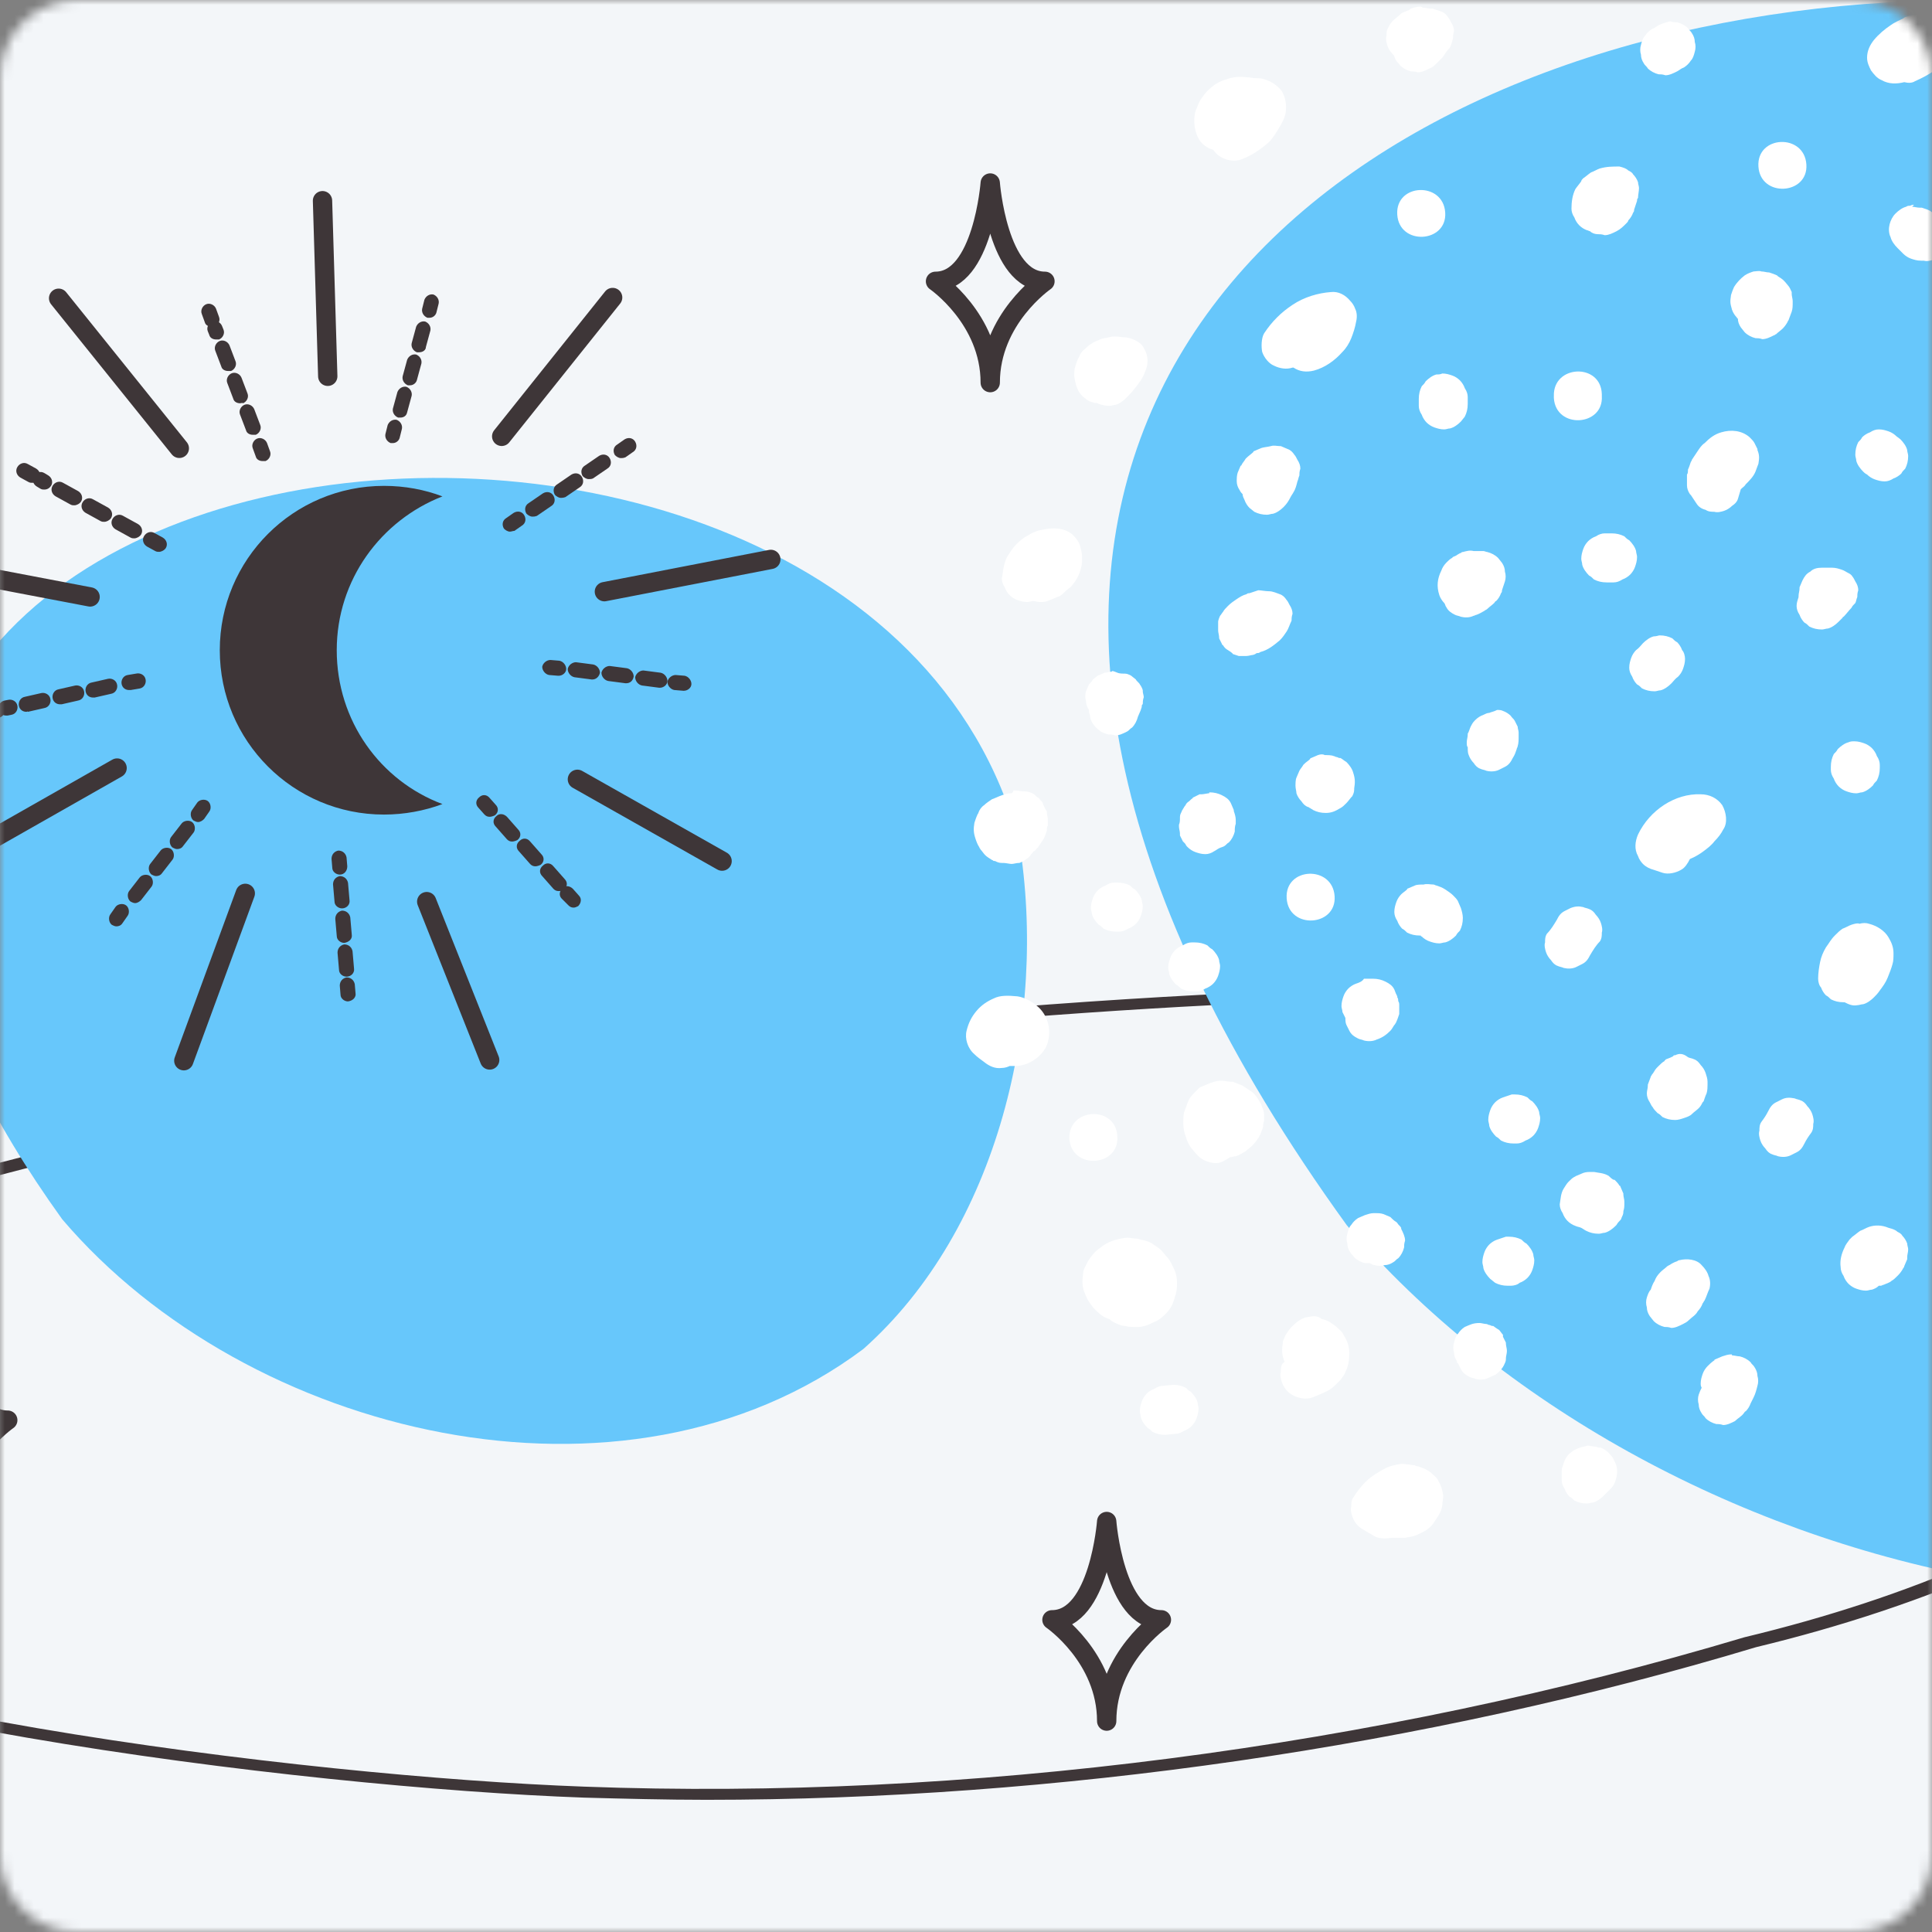 <svg width="200" height="200" viewBox="0 0 200 200" fill="none" xmlns="http://www.w3.org/2000/svg">
<rect x="0" y="0" width="200" height="200" fill="#808080" stroke="none"/>
<mask id="mask0_1_3202" style="mask-type:alpha" maskUnits="userSpaceOnUse" x="0" y="0" width="200" height="200">
<path d="M0 8C0 3.582 3.582 0 8 0H192C196.418 0 200 3.582 200 8V192C200 196.418 196.418 200 192 200H8C3.582 200 0 196.418 0 192V8Z" fill="#FEEEE3"/>
</mask>
<g mask="url(#mask0_1_3202)">
<path d="M-71.579 0H263.579C267.998 0 271.579 3.582 271.579 8V192C271.579 196.418 267.998 200 263.579 200H-71.579V0Z" fill="#F3F6F9"/>
<mask id="mask1_1_3202" style="mask-type:alpha" maskUnits="userSpaceOnUse" x="-72" y="0" width="344" height="200">
<path d="M-71.579 0H263.579C267.998 0 271.579 3.582 271.579 8V192C271.579 196.418 267.998 200 263.579 200H-71.579V0Z" fill="#ECD4D2"/>
</mask>
<g mask="url(#mask1_1_3202)">
<path d="M73.12 186.316C68.978 186.316 64.593 186.202 60.451 186.089C31.701 185.066 -29.21 177.677 -45.778 164.719C-56.742 154.148 -54.549 144.145 -39.2 135.051C2.22 110.158 132.082 98.45 180.81 103.11C213.215 106.634 232.95 115.614 236.361 128.231C240.503 144.031 217.6 161.877 181.785 170.516C147.431 180.86 109.179 186.316 73.12 186.316ZM155.228 103.224C97.241 103.224 -2.166 114.704 -37.25 135.733C-51.869 144.486 -54.062 154.034 -43.585 164.15C-27.505 176.768 32.188 183.929 60.451 184.952C99.921 186.43 142.558 180.86 180.567 169.493C215.651 161.081 238.067 143.69 233.925 128.345C230.757 116.182 211.753 107.657 180.323 104.133C173.501 103.565 164.974 103.224 155.228 103.224Z" fill="#3E3638"/>
<path d="M6.442 126.22C25.596 148.708 64.644 158.173 89.377 139.645C103.356 127.226 108.464 105.342 105.507 87.151C88.839 24.184 -54.113 42.107 6.442 126.22Z" fill="#67C7FB"/>
<path d="M139.419 126.833C171.226 163.998 236.067 179.641 277.137 149.021C300.35 128.498 308.832 92.331 303.922 62.267C276.244 -41.794 38.864 -12.173 139.419 126.833Z" fill="#67C7FB"/>
<path d="M113.942 129.138C113.334 129.545 113.03 129.951 112.624 130.56C112.523 130.763 112.422 130.966 112.32 131.169C112.219 131.372 112.118 131.576 112.118 131.88C112.016 132.591 112.016 133.302 112.32 133.911C112.523 134.52 112.827 134.926 113.232 135.434C113.638 135.84 114.043 136.247 114.549 136.45C114.651 136.45 114.752 136.551 114.853 136.551C114.955 136.653 115.056 136.754 115.259 136.856C115.664 137.059 116.069 137.262 116.475 137.262C116.779 137.364 117.083 137.364 117.488 137.364C117.589 137.364 117.792 137.364 117.893 137.364C118.197 137.364 118.501 137.262 118.805 137.16C119.109 137.059 119.413 136.856 119.717 136.754C120.122 136.551 120.426 136.247 120.73 135.942C121.237 135.434 121.439 134.926 121.642 134.216C121.642 134.114 121.743 134.013 121.743 133.81C121.845 133.505 121.845 133.099 121.845 132.794C121.845 132.286 121.743 131.779 121.541 131.372C121.338 130.966 121.135 130.459 120.831 130.154C120.629 129.951 120.426 129.646 120.224 129.443C120.021 129.24 119.717 129.037 119.413 128.834C119.008 128.529 118.602 128.428 118.096 128.326C117.994 128.326 117.893 128.225 117.69 128.225C117.387 128.225 116.981 128.123 116.677 128.123C115.664 128.225 114.651 128.529 113.942 129.138Z" fill="white"/>
<path d="M126.303 111.877C125.999 111.877 125.696 111.978 125.392 112.08C125.088 112.182 124.682 112.385 124.378 112.486C124.277 112.486 124.277 112.588 124.176 112.588C123.973 112.791 123.77 112.994 123.568 113.197C123.264 113.502 123.061 113.806 122.96 114.111C122.858 114.416 122.757 114.619 122.656 114.923C122.656 115.025 122.554 115.126 122.554 115.228C122.453 116.04 122.453 116.954 122.757 117.665C122.858 118.071 123.061 118.477 123.264 118.782C123.466 118.985 123.669 119.29 123.872 119.493C123.973 119.594 124.074 119.696 124.074 119.696C124.277 119.899 124.581 120.102 124.885 120.204C125.189 120.305 125.493 120.407 125.898 120.407C126.202 120.407 126.506 120.305 126.81 120.102C127.013 120 127.215 119.899 127.317 119.797C127.519 119.797 127.722 119.696 127.925 119.696C128.229 119.594 128.431 119.493 128.735 119.29C128.837 119.29 128.837 119.188 128.938 119.188C129.14 118.985 129.444 118.782 129.647 118.579C129.951 118.274 130.154 117.97 130.356 117.665C130.356 117.563 130.458 117.462 130.458 117.462C130.559 117.157 130.66 116.954 130.762 116.65C130.762 116.446 130.762 116.243 130.863 116.04C130.863 115.837 130.863 115.634 130.863 115.431C130.863 115.126 130.762 114.822 130.66 114.619C130.559 114.314 130.458 114.111 130.255 113.806C130.052 113.502 129.85 113.197 129.546 112.994C129.242 112.791 128.938 112.588 128.634 112.385C128.431 112.283 128.33 112.283 128.127 112.182C127.925 112.08 127.823 112.08 127.621 111.979C127.519 111.979 127.519 111.979 127.418 111.979C127.114 111.979 126.81 111.877 126.506 111.877C126.405 111.877 126.405 111.877 126.303 111.877Z" fill="white"/>
<path d="M102.899 103.345C102.189 103.65 101.581 104.056 101.075 104.665C100.568 105.274 100.264 105.883 100.062 106.696C99.859 107.508 100.163 108.524 100.872 109.133C101.176 109.438 101.48 109.641 101.885 109.945C102.392 110.351 103 110.656 103.709 110.554C104.013 110.554 104.317 110.453 104.52 110.351C104.722 110.351 104.925 110.351 105.128 110.351C106.344 110.351 107.661 109.539 108.269 108.422C108.978 106.899 108.573 105.071 107.255 104.056C106.749 103.65 106.04 103.243 105.33 103.142C104.317 103.04 103.506 103.04 102.899 103.345Z" fill="white"/>
<path d="M110.701 117.867C110.903 121.117 115.868 120.812 115.665 117.664C115.564 114.415 110.599 114.618 110.701 117.867Z" fill="white"/>
<path d="M135.324 136.349C134.716 136.45 134.209 136.857 133.702 137.364C133.5 137.567 133.297 137.872 133.094 138.177C132.993 138.38 132.892 138.684 132.791 138.887C132.791 138.989 132.791 138.989 132.791 139.091C132.689 139.598 132.689 140.208 132.892 140.715C132.892 140.817 132.892 140.817 132.993 140.918C132.892 141.02 132.892 141.121 132.791 141.121C132.588 141.426 132.588 141.731 132.588 142.035C132.487 142.34 132.588 142.746 132.689 143.051C132.892 143.66 133.297 144.168 133.905 144.472C134.513 144.777 135.222 144.879 135.83 144.675C136.337 144.472 136.843 144.269 137.249 144.066C137.755 143.863 138.161 143.457 138.465 143.152C138.566 143.051 138.667 142.949 138.769 142.848C138.971 142.543 139.174 142.34 139.275 142.035C139.579 141.426 139.68 140.817 139.68 140.106C139.68 139.395 139.478 138.786 139.073 138.177C138.971 137.872 138.667 137.669 138.465 137.466C138.262 137.263 137.958 137.06 137.654 136.857C137.553 136.755 137.35 136.755 137.249 136.654C137.147 136.654 136.945 136.552 136.843 136.552C136.337 136.146 135.932 136.247 135.324 136.349Z" fill="white"/>
<path d="M141.299 125.786C141.096 125.888 140.792 125.989 140.589 126.091C140.286 126.294 140.083 126.497 139.88 126.802C139.678 127.005 139.576 127.309 139.475 127.715C139.374 128.02 139.374 128.426 139.475 128.731C139.475 129.036 139.576 129.34 139.779 129.645C139.88 129.848 140.083 129.949 140.184 130.152C140.488 130.457 140.893 130.66 141.299 130.762C141.501 130.762 141.603 130.762 141.805 130.762C142.008 130.863 142.109 130.965 142.312 130.965C142.616 131.066 143.021 131.066 143.325 130.965C143.629 130.965 143.933 130.863 144.237 130.66C144.44 130.559 144.541 130.356 144.744 130.254C145.048 129.949 145.25 129.543 145.352 129.137C145.352 128.934 145.352 128.731 145.453 128.426C145.453 128.02 145.25 127.614 145.048 127.208C145.048 127.208 145.048 127.208 145.048 127.106C144.946 126.903 144.744 126.802 144.642 126.598C144.642 126.598 144.642 126.598 144.541 126.497C144.338 126.395 144.136 126.192 144.034 126.091L143.933 125.989C143.73 125.888 143.427 125.786 143.224 125.685C142.92 125.583 142.616 125.583 142.413 125.583C142.312 125.583 142.312 125.583 142.211 125.583C141.907 125.583 141.603 125.685 141.299 125.786Z" fill="white"/>
<path d="M119.514 143.762C119.211 143.863 118.907 144.066 118.704 144.269C118.501 144.472 118.299 144.777 118.197 145.082C118.096 145.386 117.995 145.691 117.995 146.097C117.995 146.3 118.096 146.503 118.096 146.706C118.197 147.113 118.501 147.519 118.805 147.823C119.008 147.925 119.109 148.026 119.312 148.23C119.717 148.433 120.122 148.534 120.629 148.534L121.642 148.433C121.946 148.433 122.25 148.331 122.554 148.128C122.858 148.026 123.162 147.823 123.365 147.62C123.567 147.417 123.77 147.113 123.871 146.808C123.973 146.503 124.074 146.199 124.074 145.793C124.074 145.589 123.973 145.386 123.973 145.183C123.871 144.777 123.567 144.371 123.263 144.066C123.061 143.965 122.959 143.863 122.757 143.66C122.352 143.457 121.946 143.355 121.44 143.355L120.426 143.457C120.122 143.457 119.818 143.559 119.514 143.762Z" fill="white"/>
<path d="M144.34 151.682C143.732 151.784 143.225 152.088 142.719 152.393C141.604 153.002 140.793 153.916 140.084 155.033C139.882 155.338 139.882 155.642 139.882 155.947C139.78 156.252 139.882 156.658 139.983 156.962C140.186 157.572 140.591 158.079 141.199 158.384C141.503 158.587 141.908 158.79 142.212 158.993C142.719 159.298 143.428 159.298 144.036 159.196C144.34 159.196 144.542 159.196 144.846 159.196C145.049 159.196 145.252 159.196 145.454 159.196C145.86 159.095 146.265 159.095 146.67 158.892C147.379 158.587 147.987 158.283 148.393 157.673C148.798 157.064 149.203 156.556 149.305 155.845C149.305 155.541 149.406 155.135 149.406 154.83C149.305 154.221 149.203 153.815 148.899 153.307C148.798 153.002 148.494 152.799 148.291 152.596C147.886 152.19 147.379 151.987 146.772 151.784C146.67 151.784 146.569 151.784 146.468 151.682C146.164 151.682 145.86 151.581 145.556 151.581C145.15 151.479 144.745 151.581 144.34 151.682Z" fill="white"/>
<path d="M151.635 137.363C151.331 137.566 151.129 137.769 150.926 138.074C150.723 138.277 150.622 138.582 150.521 138.988C150.419 139.293 150.419 139.699 150.521 140.003C150.521 140.308 150.622 140.613 150.825 140.917C150.825 141.019 150.825 141.12 150.926 141.12C151.027 141.323 151.129 141.527 151.23 141.73C151.432 142.136 151.736 142.339 152.142 142.542C152.344 142.643 152.547 142.643 152.75 142.745C153.155 142.847 153.662 142.847 154.067 142.643C154.27 142.542 154.776 142.339 154.675 142.339C154.675 142.339 154.675 142.339 154.776 142.339C155.181 142.034 155.485 141.73 155.688 141.323C155.789 141.12 155.891 140.917 155.891 140.714C155.891 140.714 155.891 140.714 155.891 140.613C155.891 140.41 155.992 140.105 155.992 139.902V139.8C155.992 139.597 155.891 139.293 155.891 139.089C155.891 139.089 155.891 139.089 155.891 138.988C155.789 138.785 155.688 138.582 155.587 138.379C155.587 138.379 155.587 138.379 155.587 138.277C155.587 138.277 155.587 138.277 155.587 138.176C155.485 138.074 155.283 137.769 155.181 137.668C154.979 137.566 154.573 137.262 154.573 137.262C154.573 137.262 154.573 137.262 154.472 137.262C154.371 137.262 154.27 137.16 154.168 137.16C154.067 137.16 153.966 137.059 153.864 137.059C153.662 137.059 153.358 136.957 153.155 136.957C152.446 136.957 152.142 137.16 151.635 137.363Z" fill="white"/>
<path d="M163.59 149.854C163.488 149.854 163.083 150.058 162.88 150.159C162.779 150.261 162.475 150.464 162.374 150.565C161.969 151.073 161.969 151.175 161.766 151.784C161.665 151.987 161.665 152.292 161.665 152.495C161.665 152.596 161.665 152.698 161.665 152.799C161.665 152.901 161.665 153.104 161.665 153.205C161.665 153.51 161.766 153.815 161.969 154.119C162.07 154.424 162.272 154.729 162.475 154.932C162.678 155.033 162.779 155.135 162.982 155.338C163.387 155.541 163.792 155.642 164.299 155.642C164.502 155.642 164.704 155.541 164.907 155.541C165.312 155.439 165.717 155.135 166.021 154.83L166.528 154.322L166.629 154.221C166.629 154.221 166.629 154.221 166.731 154.119C167.035 153.815 167.237 153.409 167.339 152.901C167.44 152.393 167.44 151.987 167.237 151.479C167.136 151.276 167.035 151.073 166.933 150.87C166.629 150.464 166.325 150.159 165.92 149.956C165.819 149.854 165.616 149.854 165.515 149.854C165.413 149.854 165.312 149.753 165.11 149.753C164.907 149.753 164.603 149.651 164.4 149.651H164.299C164.096 149.753 163.792 149.753 163.59 149.854Z" fill="white"/>
<path d="M179.195 140.208C178.891 140.208 178.587 140.31 178.283 140.411C178.08 140.513 177.776 140.614 177.574 140.716C177.574 140.716 177.472 140.716 177.472 140.818C177.168 141.021 176.966 141.224 176.763 141.427C176.56 141.63 176.358 141.934 176.256 142.239C176.155 142.544 176.054 142.848 176.054 143.255C176.054 143.356 176.054 143.458 176.155 143.661C176.054 143.864 175.952 144.067 175.851 144.372C175.75 144.676 175.75 145.082 175.851 145.387C175.851 145.692 175.952 145.996 176.155 146.301C176.256 146.504 176.459 146.606 176.56 146.809C176.864 147.113 177.27 147.316 177.675 147.418C177.878 147.418 178.08 147.418 178.384 147.519C178.79 147.519 179.195 147.316 179.6 147.113C179.904 146.809 180.309 146.606 180.512 146.301C180.613 146.199 180.613 146.098 180.715 146.098C180.917 145.895 181.12 145.59 181.221 145.285C181.323 145.082 181.424 144.879 181.525 144.676C181.728 144.27 181.829 143.864 181.931 143.458C182.032 143.153 182.032 142.747 181.931 142.442C181.931 142.138 181.829 141.833 181.627 141.528C181.525 141.325 181.323 141.224 181.221 141.021C180.917 140.716 180.512 140.513 180.107 140.411C179.803 140.411 179.6 140.31 179.296 140.31C179.296 140.208 179.296 140.208 179.195 140.208Z" fill="white"/>
<path d="M163.896 121.422C163.693 121.523 163.389 121.625 163.187 121.726C163.085 121.726 163.085 121.828 162.984 121.828C162.781 121.929 162.579 122.132 162.376 122.336C162.173 122.539 162.072 122.742 161.87 123.046C161.566 123.554 161.566 124.062 161.464 124.671C161.464 124.976 161.566 125.28 161.768 125.585C161.87 125.89 162.072 126.194 162.275 126.397C162.477 126.6 162.781 126.803 163.085 126.905C163.288 127.007 163.491 127.007 163.693 127.108C163.896 127.21 163.997 127.311 164.2 127.413C164.605 127.616 165.011 127.717 165.517 127.717C165.72 127.717 165.922 127.616 166.125 127.616C166.53 127.514 166.936 127.21 167.24 126.905C167.24 126.905 167.24 126.905 167.341 126.803C167.442 126.6 167.645 126.397 167.746 126.296C167.746 126.296 167.848 126.194 167.848 126.093C167.949 125.89 168.05 125.686 168.05 125.483C168.05 125.483 168.05 125.483 168.05 125.382C168.152 125.077 168.152 124.874 168.152 124.569C168.152 124.468 168.152 124.468 168.152 124.366C168.152 124.163 168.05 123.859 168.05 123.656V123.554C167.949 123.351 167.848 123.046 167.746 122.843C167.746 122.742 167.645 122.742 167.645 122.742C167.544 122.539 167.341 122.336 167.24 122.234C167.24 122.234 167.24 122.234 167.138 122.132C167.138 122.132 167.138 122.132 167.037 122.132C166.834 122.031 166.632 121.828 166.53 121.726C166.024 121.422 165.517 121.422 165.011 121.32C164.909 121.32 164.909 121.32 164.808 121.32C164.403 121.32 164.2 121.32 163.896 121.422Z" fill="white"/>
<path d="M140.39 101.824C140.086 101.925 139.782 102.129 139.579 102.332C139.377 102.535 139.174 102.839 139.073 103.144C138.971 103.449 138.87 103.753 138.87 104.159C138.87 104.362 138.971 104.566 138.971 104.769C139.073 104.972 139.174 105.175 139.275 105.378C139.275 105.581 139.275 105.886 139.377 106.089C139.478 106.292 139.579 106.495 139.681 106.698C139.883 107.104 140.187 107.307 140.593 107.51C140.795 107.612 140.998 107.612 141.201 107.713C141.606 107.815 142.112 107.815 142.518 107.612C143.126 107.409 143.531 107.104 143.936 106.698C144.139 106.495 144.24 106.19 144.443 105.987C144.443 105.886 144.544 105.886 144.544 105.784C144.646 105.581 144.747 105.276 144.848 104.972C144.848 104.87 144.848 104.667 144.848 104.566C144.848 104.464 144.848 104.261 144.848 104.159V104.058C144.848 103.956 144.848 103.753 144.747 103.652C144.747 103.55 144.747 103.347 144.646 103.245V103.144C144.544 102.941 144.443 102.738 144.342 102.433C144.139 102.027 143.835 101.824 143.43 101.621C143.024 101.418 142.619 101.316 142.112 101.316C141.808 101.316 141.505 101.316 141.201 101.316C140.998 101.621 140.694 101.722 140.39 101.824Z" fill="white"/>
<path d="M122.453 97.863C122.149 97.964 121.845 98.167 121.643 98.371C121.44 98.573 121.237 98.878 121.136 99.183C121.035 99.487 120.933 99.792 120.933 100.198C120.933 100.401 121.035 100.604 121.035 100.808C121.136 101.214 121.44 101.62 121.744 101.924C121.947 102.026 122.048 102.128 122.251 102.331C122.656 102.534 123.061 102.635 123.568 102.635H123.872C124.176 102.635 124.48 102.534 124.784 102.331C125.088 102.229 125.392 102.026 125.594 101.823C125.797 101.62 125.999 101.315 126.101 101.011C126.202 100.706 126.303 100.401 126.303 99.995C126.303 99.792 126.202 99.589 126.202 99.386C126.101 98.98 125.797 98.573 125.493 98.269C125.29 98.167 125.189 98.066 124.986 97.863C124.581 97.66 124.176 97.558 123.669 97.558H123.365C123.061 97.558 122.757 97.66 122.453 97.863Z" fill="white"/>
<path d="M104.621 82.124C104.317 82.124 104.013 82.225 103.709 82.327C103.405 82.428 103 82.631 102.696 82.733C102.392 82.936 102.088 83.139 101.885 83.342C101.581 83.545 101.378 83.85 101.277 84.154C101.277 84.256 101.176 84.256 101.176 84.357C101.074 84.561 100.973 84.865 100.872 85.17C100.77 85.779 100.77 86.185 100.973 86.794C101.074 87.099 101.176 87.404 101.378 87.708C101.378 87.81 101.48 87.81 101.48 87.912C101.682 88.115 101.784 88.318 101.986 88.521C102.189 88.724 102.392 88.825 102.696 89.028C102.797 89.028 102.797 89.13 102.898 89.13H103C103.202 89.232 103.405 89.333 103.709 89.333C103.81 89.333 103.81 89.333 103.911 89.333C104.114 89.333 104.519 89.435 104.722 89.435C104.925 89.435 105.229 89.333 105.431 89.333H105.533C105.735 89.231 106.039 89.13 106.242 88.927C106.444 88.825 106.647 88.622 106.748 88.419L106.85 88.318C106.951 88.216 106.951 88.115 107.052 88.115C107.154 88.013 107.255 88.013 107.255 87.912C107.356 87.81 107.356 87.81 107.458 87.708C107.66 87.404 107.863 87.099 108.066 86.794C108.167 86.591 108.268 86.287 108.37 85.982C108.37 85.779 108.37 85.576 108.471 85.474C108.471 85.271 108.471 85.068 108.471 84.967V84.865C108.471 84.561 108.37 84.357 108.37 84.053C108.37 83.951 108.37 83.951 108.268 83.85C108.167 83.647 108.066 83.444 107.964 83.24C107.964 83.24 107.964 83.24 107.964 83.139C107.863 82.936 107.66 82.834 107.559 82.631C107.356 82.53 107.255 82.428 107.052 82.225C106.748 82.022 106.343 81.92 106.039 81.92C105.634 81.92 105.33 81.819 104.925 81.819C104.823 82.124 104.722 82.124 104.621 82.124Z" fill="white"/>
<path d="M125.087 82.125C124.985 82.125 124.58 82.226 124.378 82.226C124.378 82.226 124.378 82.226 124.276 82.226H124.175C123.972 82.328 123.77 82.429 123.567 82.531C123.567 82.531 123.466 82.531 123.466 82.632C123.263 82.734 123.162 82.937 122.959 83.039C122.959 83.039 122.959 83.039 122.858 83.14C122.756 83.242 122.756 83.343 122.655 83.445C122.554 83.546 122.554 83.648 122.452 83.749C122.452 83.851 122.351 83.851 122.351 83.953C122.25 84.156 122.148 84.359 122.148 84.562V84.663C122.148 84.866 122.148 85.171 122.047 85.374V85.476V85.577C122.047 85.78 122.148 86.085 122.148 86.288C122.148 86.288 122.148 86.288 122.148 86.39V86.491C122.25 86.694 122.351 86.897 122.452 87.1C122.554 87.202 122.655 87.303 122.655 87.303C122.756 87.405 122.756 87.507 122.858 87.608L122.959 87.71C123.162 87.913 123.466 88.116 123.77 88.217C124.074 88.319 124.378 88.42 124.783 88.42C125.087 88.42 125.391 88.319 125.695 88.116C125.897 88.014 125.999 87.913 126.201 87.811C126.404 87.71 126.505 87.71 126.708 87.608C126.911 87.507 127.012 87.303 127.215 87.202C127.519 86.897 127.721 86.491 127.823 86.085C127.823 85.78 127.823 85.577 127.924 85.273V85.171C127.924 85.07 127.924 84.968 127.924 84.866C127.924 84.562 127.823 84.257 127.721 83.953V83.851C127.62 83.648 127.519 83.343 127.417 83.14C127.215 82.734 126.911 82.531 126.505 82.328C126.1 82.125 125.695 82.023 125.188 82.023C125.188 82.125 125.188 82.125 125.087 82.125C125.188 82.125 125.188 82.125 125.087 82.125Z" fill="white"/>
<path d="M162.578 94.004C162.375 94.106 162.173 94.207 161.97 94.309C161.565 94.512 161.362 94.817 161.16 95.223C160.856 95.731 160.552 96.238 160.146 96.645C159.944 96.949 159.944 97.254 159.944 97.558C159.842 97.863 159.944 98.269 160.045 98.574C160.146 98.879 160.349 99.183 160.552 99.386C160.754 99.691 160.957 99.894 161.261 99.996C161.464 100.097 161.666 100.097 161.869 100.199C162.274 100.3 162.781 100.3 163.186 100.097C163.389 99.996 163.591 99.894 163.794 99.792C164.199 99.589 164.402 99.285 164.605 98.879C164.909 98.371 165.212 97.863 165.618 97.457C165.82 97.152 165.82 96.848 165.82 96.543C165.922 96.238 165.82 95.832 165.719 95.528C165.618 95.223 165.415 94.918 165.212 94.715C165.01 94.411 164.807 94.207 164.503 94.106C164.301 94.004 164.098 94.004 163.895 93.903C163.49 93.801 163.085 93.801 162.578 94.004Z" fill="white"/>
<path d="M155.586 113.602C155.282 113.704 154.978 113.907 154.776 114.11C154.573 114.313 154.37 114.617 154.269 114.922C154.168 115.227 154.066 115.531 154.066 115.937C154.066 116.141 154.168 116.344 154.168 116.547C154.269 116.953 154.573 117.359 154.877 117.664C155.08 117.765 155.181 117.867 155.384 118.07C155.789 118.273 156.194 118.375 156.701 118.375H157.005C157.309 118.375 157.613 118.273 157.917 118.07C158.221 117.968 158.525 117.765 158.727 117.562C158.93 117.359 159.133 117.054 159.234 116.75C159.335 116.445 159.437 116.141 159.437 115.734C159.437 115.531 159.335 115.328 159.335 115.125C159.234 114.719 158.93 114.313 158.626 114.008C158.423 113.907 158.322 113.805 158.119 113.602C157.714 113.399 157.309 113.297 156.802 113.297H156.498C156.194 113.399 155.89 113.5 155.586 113.602Z" fill="white"/>
<path d="M193.481 127.007C193.177 127.108 192.874 127.311 192.57 127.413C192.266 127.616 192.063 127.819 191.759 128.022C191.658 128.124 191.556 128.225 191.455 128.327C191.252 128.631 191.05 128.834 190.948 129.139C190.644 129.748 190.442 130.459 190.543 131.17C190.543 131.474 190.644 131.779 190.847 132.084C190.948 132.388 191.151 132.693 191.354 132.896C191.556 133.099 191.86 133.302 192.164 133.404C192.468 133.505 192.772 133.607 193.177 133.607C193.38 133.607 193.583 133.505 193.785 133.505C194.089 133.404 194.292 133.302 194.495 133.099C194.596 133.099 194.697 133.099 194.697 133.099C194.799 133.099 194.9 132.998 195.001 132.998C195.204 132.896 195.609 132.795 195.812 132.591C196.015 132.49 196.217 132.287 196.42 132.084L196.521 131.982C196.724 131.779 196.926 131.474 197.028 131.271C197.129 131.17 197.129 131.068 197.129 131.068C197.23 130.865 197.332 130.561 197.433 130.357V130.256V130.154C197.433 129.85 197.534 129.647 197.534 129.342C197.534 129.139 197.433 128.936 197.433 128.733C197.332 128.428 197.129 128.124 196.926 127.92C196.825 127.717 196.622 127.616 196.42 127.514C196.217 127.311 195.913 127.21 195.508 127.108C194.799 126.803 194.089 126.803 193.481 127.007Z" fill="white"/>
<path d="M173.824 130.46C173.723 130.46 173.622 130.561 173.622 130.561C173.318 130.663 173.115 130.764 172.811 130.967C172.71 130.967 172.71 131.069 172.608 131.069C172.406 131.272 172.102 131.475 171.899 131.678C171.595 131.983 171.392 132.287 171.291 132.592C171.088 132.897 170.987 133.201 170.886 133.506C170.683 133.709 170.582 134.014 170.481 134.318C170.379 134.623 170.379 135.029 170.481 135.334C170.481 135.638 170.582 135.943 170.785 136.248L171.19 136.755C171.494 137.06 171.899 137.263 172.304 137.365C172.507 137.365 172.71 137.365 173.014 137.466C173.419 137.466 173.824 137.263 174.229 137.06C174.432 136.958 174.635 136.857 174.837 136.654C175.141 136.349 175.547 136.146 175.749 135.74C175.952 135.537 176.155 135.232 176.256 134.927C176.357 134.826 176.357 134.724 176.459 134.623C176.661 134.217 176.763 133.81 176.965 133.404C177.067 132.998 177.067 132.49 176.864 132.084C176.763 131.678 176.459 131.272 176.155 130.967C175.648 130.358 174.635 130.256 173.824 130.46Z" fill="white"/>
<path d="M154.977 128.328C154.673 128.429 154.369 128.632 154.167 128.835C153.964 129.038 153.761 129.343 153.66 129.648C153.559 129.952 153.457 130.257 153.457 130.663C153.457 130.866 153.559 131.069 153.559 131.272C153.66 131.679 153.964 132.085 154.268 132.389L154.775 132.796C155.18 132.999 155.585 133.1 156.092 133.1H156.396C156.7 133.1 157.105 132.999 157.308 132.796C157.612 132.694 157.916 132.491 158.118 132.288C158.321 132.085 158.524 131.78 158.625 131.475C158.726 131.171 158.828 130.866 158.828 130.46C158.828 130.257 158.726 130.054 158.726 129.851C158.625 129.445 158.321 129.038 158.017 128.734C157.814 128.632 157.713 128.531 157.51 128.328C157.105 128.124 156.7 128.023 156.193 128.023H155.889C155.585 128.124 155.281 128.226 154.977 128.328Z" fill="white"/>
<path d="M146.469 91.667C146.266 91.769 145.962 91.87 145.759 91.972C145.658 91.972 145.658 92.073 145.658 92.073C145.455 92.276 145.253 92.378 145.05 92.581C144.847 92.784 144.645 93.089 144.543 93.393C144.442 93.698 144.341 94.003 144.341 94.409C144.341 94.713 144.442 95.018 144.645 95.323C144.746 95.627 144.949 95.932 145.151 96.135C145.354 96.237 145.455 96.338 145.658 96.541C146.063 96.744 146.469 96.846 146.975 96.846H147.077C147.077 96.846 147.077 96.948 147.178 96.948C147.381 97.151 147.684 97.354 147.988 97.455C148.292 97.557 148.596 97.658 149.002 97.658C149.204 97.658 149.407 97.557 149.61 97.557C150.015 97.455 150.42 97.151 150.724 96.846C150.825 96.643 150.927 96.541 151.129 96.338C151.332 95.932 151.433 95.526 151.433 95.018C151.433 94.713 151.332 94.307 151.231 94.003C151.129 93.8 151.028 93.495 150.927 93.292C150.825 93.089 150.623 92.886 150.42 92.683C150.218 92.48 149.914 92.276 149.61 92.073C149.306 91.87 149.002 91.769 148.698 91.667C148.596 91.667 148.495 91.566 148.394 91.566C148.09 91.566 147.684 91.464 147.381 91.566C147.077 91.566 146.671 91.566 146.469 91.667Z" fill="white"/>
<path d="M173.419 109.238C173.318 109.238 173.216 109.238 173.216 109.339C173.014 109.441 172.811 109.543 172.507 109.644C172.507 109.644 172.406 109.644 172.406 109.746C172.406 109.746 172.304 109.746 172.304 109.847C172.102 109.949 171.899 110.152 171.696 110.355C171.595 110.456 171.595 110.456 171.494 110.558C171.291 110.761 171.19 111.066 170.987 111.269C170.987 111.37 170.886 111.37 170.886 111.472C170.785 111.776 170.683 111.98 170.582 112.284V112.386C170.582 112.69 170.481 112.893 170.481 113.198C170.481 113.503 170.582 113.807 170.785 114.112C170.886 114.315 170.987 114.518 171.089 114.62C171.19 114.823 171.393 115.026 171.595 115.229C171.798 115.331 171.899 115.432 172.102 115.635C172.507 115.838 172.912 115.94 173.419 115.94C173.723 115.94 174.027 115.838 174.331 115.737C174.635 115.635 174.939 115.534 175.141 115.331C175.344 115.127 175.648 114.924 175.851 114.721C176.053 114.518 176.155 114.315 176.256 114.112L176.357 114.01C176.459 113.706 176.56 113.401 176.661 113.198C176.763 112.893 176.763 112.487 176.763 112.284C176.763 112.183 176.763 112.081 176.763 111.98C176.763 111.675 176.661 111.37 176.56 111.066C176.459 110.761 176.256 110.456 176.053 110.253C175.851 109.949 175.648 109.746 175.344 109.644C175.141 109.543 174.939 109.543 174.736 109.441C174.23 109.035 173.824 109.035 173.419 109.238Z" fill="white"/>
<path d="M184.464 113.806C184.261 113.907 184.058 114.009 183.856 114.111C183.45 114.314 183.248 114.618 183.045 115.024C182.842 115.431 182.64 115.735 182.336 116.141C182.133 116.446 182.133 116.751 182.133 117.055C182.032 117.36 182.133 117.766 182.234 118.071C182.336 118.375 182.538 118.68 182.741 118.883C182.944 119.188 183.146 119.391 183.45 119.492C183.653 119.594 183.856 119.594 184.058 119.695C184.464 119.797 184.97 119.797 185.375 119.594C185.578 119.492 185.781 119.391 185.983 119.289C186.389 119.086 186.591 118.782 186.794 118.375C186.997 117.969 187.199 117.665 187.503 117.258C187.706 116.954 187.706 116.649 187.706 116.345C187.807 116.04 187.706 115.634 187.605 115.329C187.503 115.024 187.301 114.72 187.098 114.517C186.895 114.212 186.693 114.009 186.389 113.907C186.186 113.806 185.983 113.806 185.781 113.704C185.274 113.603 184.869 113.603 184.464 113.806Z" fill="white"/>
<path d="M136.437 78.165C136.234 78.267 135.93 78.368 135.728 78.47C135.728 78.47 135.626 78.47 135.626 78.571C135.424 78.774 135.221 78.876 135.018 79.079C135.018 79.079 135.018 79.079 134.917 79.18C134.816 79.384 134.613 79.587 134.512 79.79C134.41 79.993 134.309 80.297 134.208 80.501C134.106 80.704 134.106 81.211 134.106 81.313C134.106 81.618 134.208 81.922 134.208 82.125C134.309 82.43 134.512 82.734 134.714 82.938C134.917 83.242 135.12 83.445 135.424 83.547C135.525 83.547 135.525 83.648 135.626 83.648C135.728 83.75 135.829 83.75 135.93 83.852C136.336 84.055 136.741 84.156 137.247 84.156C137.855 84.156 138.261 83.953 138.767 83.648C138.97 83.547 139.173 83.344 139.375 83.141C139.578 82.938 139.781 82.633 139.882 82.531L139.983 82.43C140.084 82.227 140.186 82.024 140.186 81.719V81.618C140.287 81.008 140.287 80.602 140.084 79.993C139.983 79.587 139.679 79.18 139.375 78.876C139.173 78.774 138.97 78.571 138.767 78.47C138.767 78.47 138.767 78.47 138.666 78.47C138.565 78.47 138.463 78.368 138.362 78.368C138.261 78.368 138.159 78.267 138.058 78.267C137.855 78.165 137.349 78.165 137.247 78.165H137.146C136.943 78.064 136.741 78.064 136.437 78.165Z" fill="white"/>
<path d="M115.058 69.533C114.855 69.533 114.551 69.635 114.349 69.635C114.146 69.736 113.943 69.838 113.64 69.939C113.538 70.041 113.234 70.244 113.133 70.346C113.032 70.549 112.93 70.65 112.728 70.853C112.626 71.056 112.525 71.361 112.424 71.564C112.322 71.869 112.322 72.275 112.424 72.579C112.424 72.884 112.525 73.189 112.728 73.493C112.728 73.697 112.728 73.798 112.829 74.001C112.829 74.306 112.93 74.61 113.133 74.915C113.336 75.22 113.538 75.423 113.842 75.626C114.045 75.829 114.349 75.93 114.754 76.032C114.957 76.032 115.159 76.032 115.463 76.133C115.869 76.133 116.274 75.93 116.679 75.727C116.882 75.626 116.983 75.423 117.186 75.321C117.49 75.017 117.692 74.61 117.794 74.204C117.895 74.001 117.996 73.697 118.098 73.493C118.098 73.392 118.199 73.29 118.199 73.087C118.199 72.986 118.199 72.986 118.3 72.884C118.3 72.681 118.3 72.478 118.402 72.173C118.402 71.97 118.3 71.767 118.3 71.564C118.3 71.564 118.3 71.564 118.3 71.463C118.3 71.361 118.098 70.955 117.996 70.853C117.996 70.752 117.591 70.447 117.591 70.346C117.49 70.244 117.186 70.041 117.084 69.939C116.882 69.838 116.679 69.736 116.477 69.736H116.375C116.274 69.736 115.869 69.736 115.666 69.635C115.159 69.432 115.159 69.432 115.058 69.533C115.058 69.432 115.058 69.432 115.058 69.533Z" fill="white"/>
<path d="M114.448 91.669C114.144 91.77 113.84 91.974 113.638 92.177C113.435 92.38 113.233 92.684 113.131 92.989C113.03 93.294 112.929 93.598 112.929 94.004C112.929 94.207 113.03 94.411 113.03 94.614C113.131 95.02 113.435 95.426 113.739 95.731C113.942 95.832 114.043 95.934 114.246 96.137C114.651 96.34 115.056 96.441 115.563 96.441H115.867C116.171 96.441 116.475 96.34 116.779 96.137C117.083 96.035 117.387 95.832 117.589 95.629C117.792 95.426 117.995 95.121 118.096 94.817C118.197 94.512 118.299 94.207 118.299 93.801C118.299 93.598 118.197 93.395 118.197 93.192C118.096 92.786 117.792 92.38 117.488 92.075C117.285 91.974 117.184 91.872 116.982 91.669C116.576 91.466 116.171 91.364 115.664 91.364H115.36C115.056 91.364 114.752 91.466 114.448 91.669Z" fill="white"/>
<path d="M154.169 73.798C153.967 73.798 153.764 73.9 153.561 74.001C153.257 74.103 152.953 74.306 152.751 74.509L152.649 74.611C152.447 74.814 152.345 75.017 152.244 75.22C152.143 75.423 152.042 75.829 151.94 75.931V76.032C151.94 76.337 151.839 76.54 151.839 76.845V76.946C151.839 77.048 151.839 77.251 151.94 77.352C151.94 77.657 151.94 77.962 152.042 78.165C152.143 78.469 152.345 78.774 152.548 78.977C152.751 79.282 152.953 79.485 153.257 79.586C153.46 79.688 153.663 79.688 153.865 79.789C154.271 79.891 154.777 79.891 155.183 79.688C155.385 79.586 155.588 79.485 155.79 79.383C156.196 79.18 156.398 78.876 156.601 78.469C156.804 78.165 156.905 77.86 157.006 77.555C157.006 77.454 157.108 77.352 157.108 77.251C157.209 76.946 157.209 76.54 157.209 76.235C157.209 76.134 157.209 76.032 157.209 75.829C157.209 75.626 157.108 75.423 157.108 75.22C157.006 75.017 156.905 74.814 156.804 74.611C156.702 74.407 156.5 74.306 156.398 74.103C156.196 73.9 155.892 73.697 155.588 73.595C155.385 73.494 155.183 73.494 154.98 73.494C154.575 73.697 154.372 73.697 154.169 73.798Z" fill="white"/>
<path d="M133.195 92.99C133.398 96.239 138.362 95.934 138.16 92.787C137.957 89.537 132.992 89.74 133.195 92.99Z" fill="white"/>
<path d="M129.344 61.409C129.243 61.409 129.141 61.409 129.04 61.51C128.635 61.612 128.331 61.815 128.027 62.018C127.723 62.221 127.419 62.424 127.115 62.729C126.912 62.932 126.71 63.135 126.608 63.338C126.507 63.44 126.406 63.643 126.304 63.744C126.203 63.947 126.102 64.252 126.102 64.353C126.102 64.455 126.102 64.658 126.102 64.76C126.102 64.963 126.102 65.064 126.102 65.267C126.102 65.47 126.203 65.775 126.203 65.978V66.08C126.304 66.283 126.406 66.486 126.507 66.689C126.507 66.689 126.507 66.79 126.608 66.79C126.71 66.994 126.912 67.197 127.115 67.298C127.115 67.298 127.622 67.603 127.622 67.704L128.23 67.907C128.432 67.907 129.04 67.907 129.04 67.907C129.243 67.907 129.547 67.806 129.648 67.806C129.749 67.806 129.952 67.704 129.952 67.704C130.053 67.603 130.155 67.603 130.155 67.603C130.256 67.603 130.357 67.603 130.459 67.501C131.269 67.298 131.877 66.79 132.485 66.283C132.789 65.978 132.992 65.674 133.194 65.369C133.397 65.064 133.498 64.658 133.701 64.252C133.701 64.049 133.701 63.846 133.802 63.541C133.802 63.236 133.701 62.932 133.498 62.627C133.397 62.424 133.296 62.221 133.194 62.119C132.992 61.815 132.789 61.612 132.485 61.51C132.181 61.409 131.776 61.206 131.371 61.206C130.965 61.206 130.56 61.104 130.256 61.104C129.952 61.206 129.648 61.307 129.344 61.409Z" fill="white"/>
<path d="M107.558 54.91C107.153 55.011 106.747 55.214 106.443 55.417C106.241 55.519 106.038 55.621 105.937 55.722C105.228 56.23 104.822 56.737 104.316 57.55C104.113 57.855 104.012 58.261 103.91 58.667C103.809 59.073 103.809 59.479 103.708 59.885C103.708 60.19 103.809 60.495 104.012 60.799C104.113 61.104 104.316 61.409 104.518 61.612C104.721 61.815 105.025 62.018 105.329 62.119C105.633 62.221 105.937 62.322 106.342 62.322C106.545 62.322 106.747 62.221 106.95 62.221C107.153 62.221 107.355 62.322 107.659 62.322C107.761 62.322 107.862 62.322 107.862 62.322C108.166 62.322 108.47 62.221 108.673 62.119C108.977 62.018 109.382 61.815 109.686 61.713C109.888 61.612 110.091 61.409 110.294 61.206C110.496 61.002 110.699 60.901 110.902 60.698C111.408 60.089 111.712 59.581 111.915 58.768C112.016 58.464 112.016 58.058 112.016 57.651C112.016 57.245 111.915 56.941 111.814 56.535C111.712 56.128 111.408 55.722 111.104 55.417C110.8 55.113 110.395 54.91 109.99 54.808C109.179 54.605 108.47 54.707 107.558 54.91Z" fill="white"/>
<path d="M169.568 86.387C169.264 87.098 169.163 87.91 169.568 88.621C169.669 88.926 169.872 89.23 170.075 89.433C170.379 89.738 170.784 89.941 171.189 90.043C171.493 90.144 171.797 90.246 172.101 90.347C172.709 90.55 173.52 90.347 174.026 90.043C174.432 89.84 174.736 89.332 174.938 88.926C175.445 88.722 175.951 88.418 176.357 88.113C176.762 87.809 177.167 87.504 177.471 87.098C177.877 86.692 178.181 86.285 178.383 85.879C178.89 85.168 178.687 84.052 178.282 83.341C177.775 82.63 176.965 82.224 176.053 82.224C173.418 82.122 170.784 83.848 169.568 86.387Z" fill="white"/>
<path d="M191.658 95.731C191.354 95.832 191.05 96.035 190.746 96.137C190.442 96.34 190.239 96.543 189.936 96.848C189.53 97.254 189.328 97.66 189.024 98.066C188.72 98.574 188.517 99.082 188.416 99.589C188.314 100.097 188.213 100.706 188.213 101.316C188.213 101.62 188.314 102.026 188.517 102.229C188.618 102.534 188.821 102.839 189.024 103.042C189.226 103.143 189.328 103.245 189.53 103.448C189.936 103.651 190.341 103.753 190.847 103.753H190.949C191.354 103.956 191.759 104.159 192.266 104.057C192.469 104.057 192.671 103.956 192.874 103.956C193.279 103.854 193.684 103.55 193.988 103.245C194.191 103.042 194.394 102.839 194.596 102.534C194.9 102.128 195.204 101.722 195.407 101.214C195.61 100.706 195.812 100.199 195.914 99.792C196.015 99.488 196.015 99.082 196.015 98.675C196.015 98.066 195.812 97.558 195.508 97.051C195.103 96.34 194.292 95.832 193.482 95.629C193.178 95.528 192.874 95.528 192.469 95.629C192.367 95.528 191.962 95.629 191.658 95.731Z" fill="white"/>
<path d="M191.353 76.842C190.948 76.944 190.542 77.248 190.238 77.553C190.137 77.756 190.036 77.858 189.833 78.061C189.63 78.467 189.529 78.873 189.529 79.381V79.686C189.529 79.99 189.63 80.295 189.833 80.599C189.934 80.904 190.137 81.209 190.34 81.412C190.542 81.615 190.846 81.818 191.15 81.919C191.454 82.021 191.758 82.123 192.163 82.123C192.366 82.123 192.569 82.021 192.771 82.021C193.177 81.919 193.582 81.615 193.886 81.31C193.987 81.107 194.089 81.006 194.291 80.802C194.494 80.396 194.595 79.99 194.595 79.482V79.178C194.595 78.873 194.494 78.569 194.291 78.264C194.19 77.959 193.987 77.655 193.785 77.451C193.582 77.248 193.278 77.045 192.974 76.944C192.67 76.842 192.366 76.741 191.961 76.741C191.758 76.741 191.556 76.741 191.353 76.842Z" fill="white"/>
<path d="M171.191 65.877C170.785 65.978 170.38 66.283 170.076 66.588C169.874 66.791 169.671 67.095 169.367 67.298C169.164 67.501 168.962 67.806 168.86 68.111C168.759 68.415 168.658 68.72 168.658 69.126C168.658 69.431 168.759 69.735 168.962 70.04C169.063 70.345 169.266 70.649 169.468 70.852C169.671 70.954 169.772 71.055 169.975 71.258C170.38 71.462 170.785 71.563 171.292 71.563C171.495 71.563 171.697 71.462 171.9 71.462C172.305 71.36 172.711 71.055 173.015 70.751C173.217 70.548 173.42 70.243 173.724 70.04C173.927 69.837 174.129 69.532 174.23 69.228C174.332 68.923 174.433 68.618 174.433 68.212C174.433 67.908 174.332 67.501 174.129 67.298C174.028 66.994 173.825 66.689 173.623 66.486C173.42 66.384 173.319 66.283 173.116 66.08C172.711 65.877 172.305 65.775 171.799 65.775C171.697 65.775 171.495 65.877 171.191 65.877Z" fill="white"/>
<path d="M151.432 57.145C151.331 57.145 151.331 57.145 151.23 57.246C151.128 57.246 151.027 57.348 150.825 57.45C150.723 57.551 150.622 57.551 150.419 57.653L150.318 57.754C150.115 57.856 149.913 58.059 149.811 58.16C149.811 58.16 149.811 58.16 149.71 58.262C149.507 58.465 149.305 58.77 149.203 59.074C148.798 59.886 148.697 60.699 149.001 61.613C149.102 61.917 149.305 62.222 149.507 62.425C149.609 62.527 149.609 62.73 149.71 62.831C149.913 63.237 150.217 63.441 150.622 63.644C150.825 63.745 151.027 63.745 151.23 63.847C151.635 63.948 152.142 63.948 152.547 63.745C152.648 63.745 152.75 63.644 152.851 63.644C153.155 63.542 153.459 63.339 153.662 63.237C153.763 63.136 153.864 63.136 153.966 63.034C154.168 62.831 154.472 62.628 154.675 62.425C154.776 62.324 154.776 62.222 154.877 62.222C155.08 62.019 155.283 61.714 155.384 61.41C155.485 61.308 155.485 61.207 155.485 61.105C155.587 60.8 155.688 60.496 155.789 60.191C155.891 59.886 155.891 59.48 155.789 59.176C155.789 58.871 155.688 58.566 155.485 58.262L155.08 57.754C154.776 57.45 154.371 57.246 153.966 57.145C153.864 57.145 153.662 57.043 153.56 57.043C153.358 57.043 153.256 57.043 153.054 57.043C152.851 57.043 152.75 57.043 152.547 57.043C152.142 56.942 151.838 57.043 151.432 57.145Z" fill="white"/>
<path d="M130.56 46.382C130.357 46.483 130.053 46.585 129.851 46.687C129.851 46.687 129.749 46.687 129.749 46.788C129.547 46.991 129.243 47.194 129.04 47.397L128.939 47.499C128.837 47.702 128.635 47.905 128.533 48.108C128.533 48.108 128.533 48.21 128.432 48.21C128.331 48.413 128.229 48.718 128.128 48.921C128.027 49.225 128.027 49.53 128.027 49.834C128.027 50.139 128.128 50.444 128.331 50.748C128.432 50.952 128.533 51.053 128.635 51.155C128.635 51.358 128.736 51.561 128.837 51.764C128.939 52.069 129.141 52.373 129.344 52.576L129.851 52.982C130.256 53.185 130.661 53.287 131.168 53.287C131.37 53.287 131.573 53.185 131.776 53.185C132.181 53.084 132.586 52.779 132.89 52.475C133.194 52.17 133.397 51.865 133.599 51.459C133.701 51.256 133.802 51.155 133.903 50.952C134.106 50.647 134.207 50.241 134.309 49.834C134.41 49.631 134.41 49.428 134.511 49.225C134.511 49.022 134.511 48.819 134.613 48.514C134.613 48.21 134.511 47.905 134.309 47.6C134.207 47.397 134.106 47.194 134.005 47.093C133.802 46.788 133.599 46.585 133.296 46.484C133.093 46.382 132.789 46.281 132.586 46.179H132.485C132.181 46.179 131.877 46.077 131.573 46.179C131.168 46.281 130.864 46.281 130.56 46.382Z" fill="white"/>
<path d="M148.697 38.765C148.291 38.867 147.886 39.172 147.582 39.476C147.481 39.679 147.379 39.781 147.177 39.984C146.974 40.39 146.873 40.796 146.873 41.304V42.015C146.873 42.319 146.974 42.624 147.177 42.929C147.278 43.233 147.481 43.538 147.683 43.741C147.886 43.944 148.19 44.147 148.494 44.249C148.798 44.35 149.102 44.452 149.507 44.452C149.71 44.452 149.912 44.35 150.115 44.35C150.52 44.249 150.926 43.944 151.23 43.639L151.635 43.132C151.838 42.726 151.939 42.319 151.939 41.812V41.101C151.939 40.796 151.838 40.492 151.635 40.187C151.534 39.882 151.331 39.578 151.128 39.375C150.926 39.172 150.622 38.968 150.318 38.867C150.014 38.765 149.71 38.664 149.305 38.664C149.102 38.765 148.899 38.765 148.697 38.765Z" fill="white"/>
<path d="M178.182 44.755C177.472 44.958 176.966 45.364 176.459 45.872C176.155 46.075 175.952 46.38 175.75 46.684C175.547 46.989 175.345 47.294 175.142 47.598C175.142 47.7 175.041 47.801 175.041 47.801C174.939 48.106 174.838 48.411 174.737 48.614C174.737 48.817 174.737 49.02 174.635 49.122C174.635 49.223 174.635 49.426 174.635 49.528C174.635 49.731 174.635 50.035 174.635 50.239C174.635 50.543 174.737 50.848 174.939 51.152L175.041 51.254C175.243 51.559 175.446 51.863 175.648 52.168C175.851 52.472 176.155 52.676 176.56 52.777C176.864 52.98 177.168 52.98 177.472 52.98C177.776 53.082 178.182 52.98 178.486 52.879C178.789 52.777 179.093 52.574 179.296 52.371C179.6 52.168 179.803 51.965 179.904 51.66C180.005 51.355 180.107 50.949 180.208 50.645C180.411 50.442 180.613 50.34 180.715 50.137C181.12 49.731 181.525 49.325 181.728 48.817C181.829 48.512 181.93 48.309 182.032 48.005C182.133 47.395 182.133 47.091 181.93 46.583V46.481C181.829 46.278 181.728 46.075 181.627 45.872C181.525 45.669 181.323 45.466 181.12 45.263C180.309 44.552 179.195 44.45 178.182 44.755Z" fill="white"/>
<path d="M187.402 59.174C186.997 59.377 186.794 59.682 186.591 60.088C186.49 60.291 186.389 60.596 186.287 60.799V60.901C186.287 61.205 186.186 61.408 186.186 61.713V61.814C186.085 62.119 185.983 62.424 185.983 62.728C185.983 63.033 186.085 63.337 186.287 63.642C186.389 63.947 186.591 64.251 186.794 64.454C186.997 64.556 187.098 64.658 187.301 64.861C187.706 65.064 188.111 65.165 188.618 65.165C188.82 65.165 189.023 65.064 189.226 65.064C189.631 64.962 190.036 64.658 190.34 64.353C190.442 64.251 190.543 64.15 190.644 64.048L190.746 63.947C190.746 63.947 190.746 63.845 190.847 63.845C191.151 63.541 191.354 63.236 191.657 62.931C191.759 62.728 191.86 62.627 192.063 62.424C192.164 62.221 192.164 62.017 192.265 61.814C192.265 61.611 192.265 61.408 192.367 61.104C192.367 60.799 192.265 60.494 192.063 60.19C191.961 59.987 191.86 59.783 191.759 59.682C191.657 59.479 191.455 59.377 191.252 59.276C191.05 59.174 190.948 59.073 190.644 58.971C190.34 58.87 190.036 58.768 189.631 58.768C189.327 58.768 188.922 58.768 188.618 58.768C188.111 58.768 187.706 58.87 187.402 59.174Z" fill="white"/>
<path d="M165.212 55.519C164.908 55.62 164.604 55.824 164.401 56.027C164.198 56.23 163.996 56.534 163.894 56.839C163.793 57.144 163.692 57.448 163.692 57.855C163.692 58.058 163.793 58.261 163.793 58.464C163.894 58.87 164.198 59.276 164.502 59.581C164.705 59.682 164.806 59.784 165.009 59.987C165.414 60.19 165.82 60.291 166.326 60.291C166.529 60.291 166.833 60.291 167.035 60.291C167.339 60.291 167.643 60.19 167.947 59.987C168.251 59.885 168.555 59.682 168.758 59.479C168.961 59.276 169.163 58.971 169.265 58.667C169.366 58.362 169.467 58.058 169.467 57.651C169.467 57.448 169.366 57.245 169.366 57.042C169.265 56.636 168.961 56.23 168.657 55.925C168.454 55.824 168.353 55.722 168.15 55.519C167.745 55.316 167.339 55.214 166.833 55.214C166.63 55.214 166.326 55.214 166.124 55.214C165.82 55.214 165.516 55.316 165.212 55.519Z" fill="white"/>
<path d="M193.581 44.756C193.277 44.857 192.973 45.06 192.77 45.264C192.669 45.467 192.568 45.568 192.365 45.771C192.162 46.177 192.061 46.584 192.061 47.091C192.061 47.294 192.162 47.498 192.162 47.701C192.264 48.107 192.568 48.513 192.872 48.818C192.973 48.919 193.074 49.021 193.277 49.122C193.48 49.325 193.784 49.528 194.088 49.63C194.392 49.731 194.696 49.833 195.101 49.833C195.405 49.833 195.709 49.731 196.013 49.528C196.317 49.427 196.621 49.224 196.823 49.021C196.925 48.818 197.026 48.716 197.229 48.513C197.431 48.107 197.533 47.701 197.533 47.193C197.533 46.99 197.431 46.787 197.431 46.584C197.33 46.177 197.026 45.771 196.722 45.467L196.317 45.162C196.114 44.959 195.81 44.756 195.506 44.654C195.202 44.553 194.898 44.451 194.493 44.451C194.189 44.451 193.885 44.553 193.581 44.756Z" fill="white"/>
<path d="M181.525 28.102C181.221 28.204 180.917 28.305 180.613 28.508C180.208 28.813 179.803 29.219 179.499 29.727C179.398 29.93 179.296 30.234 179.195 30.539C179.094 31.25 179.094 31.351 179.296 32.062C179.398 32.367 179.6 32.672 179.803 32.875C179.803 32.976 179.904 32.976 179.904 32.976C179.904 33.281 180.006 33.585 180.208 33.89L180.613 34.398C180.917 34.702 181.323 34.906 181.728 35.007C181.931 35.007 182.133 35.007 182.437 35.108C182.843 35.108 183.248 34.906 183.653 34.702C183.754 34.702 183.754 34.601 183.856 34.601C184.058 34.398 184.362 34.195 184.565 33.992C184.768 33.788 184.97 33.484 185.072 33.281C185.072 33.179 185.173 33.179 185.173 33.078C185.274 32.773 185.376 32.57 185.477 32.265C185.578 31.961 185.578 31.656 185.578 31.351C185.578 31.25 185.578 31.148 185.578 31.148C185.578 30.945 185.477 30.641 185.477 30.438C185.477 30.438 185.477 30.438 185.477 30.336V30.234C185.376 30.031 185.274 29.727 185.072 29.524C184.666 29.016 184.565 28.914 184.058 28.61L183.957 28.508C183.754 28.407 183.451 28.305 183.147 28.204C182.843 28.204 182.64 28.102 182.336 28.102C182.133 28 181.728 28.102 181.525 28.102Z" fill="white"/>
<path d="M160.855 40.998V41.202C161.057 44.451 166.022 44.146 165.82 40.998V40.795C165.718 37.546 160.753 37.749 160.855 40.998Z" fill="white"/>
<path d="M198.142 21.196C198.041 21.196 197.94 21.196 197.737 21.297C197.636 21.297 197.433 21.297 197.332 21.399C196.926 21.5 196.521 21.805 196.217 22.11C195.913 22.414 195.711 22.82 195.609 23.227C195.508 23.633 195.508 24.141 195.711 24.547C195.812 24.953 196.116 25.359 196.42 25.664C196.623 25.867 196.825 26.07 197.028 26.273C197.23 26.476 197.534 26.679 197.838 26.781C198.142 26.882 198.446 26.984 198.852 26.984C198.953 26.984 199.054 26.984 199.156 26.984C199.46 27.085 199.865 26.984 200.169 26.882C200.371 26.781 200.574 26.679 200.777 26.578C201.182 26.375 201.385 26.07 201.587 25.664C201.689 25.461 201.689 25.258 201.79 25.055C201.891 24.648 201.891 24.141 201.689 23.734C201.587 23.531 201.486 23.227 201.283 23.024C201.283 23.024 201.283 22.922 201.182 22.922C200.979 22.719 200.878 22.516 200.675 22.414C200.675 22.414 200.574 22.313 200.473 22.313C200.27 22.211 200.067 22.008 199.764 21.805C199.561 21.703 199.257 21.602 198.953 21.5C198.852 21.5 198.852 21.5 198.75 21.5C198.446 21.5 198.142 21.399 197.94 21.399C198.142 21.196 198.142 21.196 198.142 21.196Z" fill="white"/>
<path d="M165.616 17.441C165.312 17.542 165.009 17.745 164.705 17.847C164.401 18.05 164.198 18.253 163.894 18.456C163.793 18.558 163.691 18.659 163.691 18.761C163.489 19.065 163.286 19.268 163.083 19.573C162.779 20.182 162.678 20.893 162.678 21.604C162.678 21.909 162.779 22.213 162.982 22.518C163.083 22.823 163.286 23.127 163.489 23.33C163.691 23.533 163.995 23.736 164.299 23.838C164.401 23.838 164.502 23.939 164.603 23.939C164.806 24.142 165.11 24.244 165.414 24.244C165.616 24.244 165.819 24.244 166.123 24.346C166.528 24.346 166.934 24.142 167.339 23.939C167.744 23.736 168.048 23.432 168.352 23.127C168.454 23.026 168.555 22.924 168.555 22.823C168.757 22.619 168.96 22.315 169.061 22.01C169.163 21.909 169.163 21.807 169.163 21.706C169.264 21.401 169.365 21.096 169.467 20.792C169.467 20.69 169.467 20.588 169.568 20.487C169.568 20.182 169.669 19.776 169.669 19.471C169.669 19.268 169.568 19.065 169.568 18.862C169.467 18.558 169.264 18.253 169.061 18.05C168.96 17.847 168.757 17.745 168.555 17.644C168.352 17.441 168.048 17.339 167.643 17.238C166.934 17.238 166.326 17.238 165.616 17.441Z" fill="white"/>
<path d="M133.802 31.556C133.194 31.962 132.688 32.368 132.181 32.876C131.675 33.384 131.269 33.892 130.864 34.501C130.56 35.009 130.56 35.922 130.661 36.43C130.864 37.039 131.371 37.649 131.877 37.852C132.485 38.156 133.194 38.258 133.802 38.055C133.802 38.055 133.802 38.055 133.904 38.055C134.512 38.461 135.221 38.563 136.032 38.359C137.146 38.055 138.159 37.344 138.97 36.43C139.375 36.024 139.679 35.516 139.882 35.009C140.084 34.501 140.287 33.892 140.388 33.282C140.49 32.876 140.49 32.368 140.287 31.962C140.186 31.658 139.983 31.353 139.78 31.15C139.274 30.541 138.565 30.134 137.754 30.236C136.437 30.338 135.018 30.744 133.802 31.556Z" fill="white"/>
<path d="M114.853 34.906C114.448 35.008 114.043 35.008 113.739 35.211C113.435 35.312 113.232 35.414 112.928 35.617C112.726 35.718 112.422 36.023 112.32 36.124C112.016 36.328 111.814 36.632 111.712 36.937C111.51 37.242 111.408 37.648 111.307 37.952C111.206 38.257 111.206 38.562 111.206 38.765C111.206 38.866 111.206 38.866 111.206 38.968C111.307 39.577 111.408 40.085 111.712 40.592C111.915 40.897 112.118 41.1 112.422 41.303C112.624 41.506 112.928 41.608 113.334 41.709C113.435 41.709 113.638 41.709 113.739 41.811C114.043 41.913 114.448 42.014 114.853 42.014C115.056 42.014 115.259 41.913 115.461 41.913C115.867 41.811 116.272 41.506 116.576 41.202C116.88 40.897 117.184 40.592 117.488 40.186C117.893 39.678 118.298 39.171 118.501 38.562C118.906 37.749 118.906 36.835 118.4 36.023C118.197 35.617 117.893 35.414 117.488 35.211C117.083 35.008 116.677 34.906 116.171 34.906C115.563 34.804 115.157 34.804 114.853 34.906Z" fill="white"/>
<path d="M197.839 1.6C197.535 1.701 197.231 1.701 197.028 1.905C196.623 2.108 196.116 2.311 195.711 2.615C195.103 3.022 194.495 3.529 193.988 4.138C193.583 4.646 193.279 5.255 193.279 5.966C193.279 6.474 193.482 6.88 193.684 7.286C193.988 7.693 194.292 8.099 194.799 8.302C195.508 8.708 196.319 8.708 197.129 8.505C197.535 8.606 197.94 8.606 198.244 8.403C199.662 7.794 201.081 6.88 201.993 5.662C202.297 5.357 202.499 4.951 202.601 4.545C202.702 4.138 202.702 3.631 202.499 3.225C202.195 2.412 201.486 1.701 200.676 1.6C200.169 1.498 199.662 1.498 199.257 1.498C198.75 1.397 198.345 1.498 197.839 1.6Z" fill="white"/>
<path d="M171.695 2.614C171.493 2.715 171.29 2.918 170.986 3.02C170.682 3.223 170.479 3.426 170.277 3.731C170.074 3.934 169.973 4.238 169.872 4.645C169.77 4.949 169.77 5.355 169.872 5.66C169.872 5.965 169.973 6.269 170.175 6.574C170.277 6.777 170.479 6.879 170.581 7.082C170.885 7.386 171.29 7.589 171.695 7.691C171.898 7.691 172.101 7.691 172.405 7.792C172.81 7.792 173.215 7.589 173.62 7.386C173.823 7.285 174.026 7.082 174.33 6.98C174.634 6.777 174.836 6.574 175.039 6.269C175.242 6.066 175.343 5.762 175.444 5.355C175.546 5.051 175.546 4.645 175.444 4.34C175.444 4.035 175.343 3.731 175.14 3.426C175.039 3.223 174.836 3.121 174.735 2.918C174.431 2.614 174.026 2.411 173.62 2.309C173.418 2.309 173.215 2.309 172.911 2.208C172.506 2.309 172.101 2.411 171.695 2.614Z" fill="white"/>
<path d="M182.031 17.236C182.234 20.486 187.199 20.181 186.996 17.033C186.793 13.784 181.829 13.987 182.031 17.236Z" fill="white"/>
<path d="M144.643 22.212C144.846 25.462 149.811 25.157 149.608 22.009C149.406 18.76 144.441 18.963 144.643 22.212Z" fill="white"/>
<path d="M127.013 8.2C126.203 8.403 125.595 8.809 124.987 9.418C124.683 9.723 124.48 10.027 124.277 10.332C124.075 10.637 123.974 11.043 123.771 11.449C123.568 12.16 123.568 13.074 123.872 13.886C124.075 14.495 124.48 15.003 125.088 15.308C125.189 15.409 125.392 15.409 125.595 15.511C125.797 15.816 126.101 16.12 126.507 16.323C127.115 16.628 127.824 16.729 128.432 16.526C129.546 16.12 130.458 15.511 131.37 14.698C131.775 14.292 132.079 13.785 132.383 13.277C132.687 12.769 132.991 12.261 133.093 11.652C133.194 10.84 133.093 10.129 132.687 9.418C132.181 8.809 131.573 8.403 130.863 8.2C130.559 8.098 130.357 8.098 130.053 8.098C129.749 8.098 129.344 7.997 129.04 7.997C128.229 7.895 127.52 7.997 127.013 8.2Z" fill="white"/>
<path d="M146.974 0.687C146.67 0.687 146.366 0.789 146.062 0.89C146.062 0.89 145.961 0.89 145.961 0.992C145.758 1.093 145.455 1.195 145.252 1.296C145.151 1.296 145.049 1.398 144.948 1.499C144.745 1.702 144.441 1.906 144.239 2.109L144.137 2.21C143.935 2.413 143.833 2.616 143.732 2.819C143.529 3.124 143.529 3.429 143.529 3.733C143.428 4.038 143.529 4.444 143.631 4.749C143.732 5.053 143.935 5.358 144.137 5.561C144.239 5.663 144.34 5.764 144.34 5.866C144.441 6.069 144.441 6.17 144.543 6.272C144.644 6.475 144.847 6.577 144.948 6.78C145.252 7.084 145.657 7.287 146.062 7.389C146.265 7.389 146.468 7.389 146.772 7.49C147.177 7.49 147.582 7.287 147.988 7.084C148.292 6.983 148.494 6.78 148.697 6.577C148.9 6.373 149.102 6.17 149.305 5.967C149.507 5.764 149.609 5.46 149.811 5.256C149.913 5.155 149.913 5.053 150.014 5.053C150.217 4.749 150.318 4.343 150.419 3.936C150.419 3.733 150.419 3.53 150.521 3.226C150.521 2.921 150.419 2.616 150.217 2.312C150.115 2.109 150.014 1.906 149.913 1.804C149.71 1.499 149.507 1.296 149.203 1.195C148.9 1.093 148.596 0.992 148.292 0.89C148.19 0.89 148.19 0.89 148.089 0.89C147.785 0.89 147.582 0.789 147.278 0.789C147.177 0.687 147.076 0.687 146.974 0.687Z" fill="white"/>
<path d="M44.173 93.336L50.692 109.728" stroke="#3E3638" stroke-width="2" stroke-miterlimit="10" stroke-linecap="round"/>
<path d="M25.392 92.481L19.029 109.805" stroke="#3E3638" stroke-width="2" stroke-miterlimit="10" stroke-linecap="round"/>
<path d="M33.929 38.955L33.386 20.776" stroke="#3E3638" stroke-width="2" stroke-miterlimit="10" stroke-linecap="round"/>
<path d="M51.935 45.17L63.421 30.798" stroke="#3E3638" stroke-width="2" stroke-miterlimit="10" stroke-linecap="round"/>
<path d="M62.566 61.25L79.796 57.909" stroke="#3E3638" stroke-width="2" stroke-miterlimit="10" stroke-linecap="round"/>
<path d="M59.772 80.674L74.75 89.142" stroke="#3E3638" stroke-width="2" stroke-miterlimit="10" stroke-linecap="round"/>
<path d="M12.121 79.508L-5.108 89.297" stroke="#3E3638" stroke-width="2" stroke-miterlimit="10" stroke-linecap="round"/>
<path d="M9.327 61.795L-10.23 58.066" stroke="#3E3638" stroke-width="2" stroke-miterlimit="10" stroke-linecap="round"/>
<path d="M18.563 46.412L6.068 30.874" stroke="#3E3638" stroke-width="2" stroke-miterlimit="10" stroke-linecap="round"/>
<path d="M40.674 45.868C40.597 45.868 40.519 45.868 40.441 45.868C40.053 45.712 39.821 45.324 39.898 44.935L40.131 44.003C40.286 43.615 40.674 43.382 41.062 43.459C41.45 43.615 41.683 44.003 41.606 44.392L41.373 45.324C41.295 45.635 40.985 45.868 40.674 45.868Z" fill="#3E3638"/>
<path d="M41.449 43.227C41.372 43.227 41.294 43.227 41.217 43.227C40.828 43.072 40.596 42.683 40.673 42.295L41.139 40.586C41.294 40.197 41.682 39.964 42.07 40.042C42.458 40.197 42.691 40.586 42.614 40.974L42.148 42.683C42.07 43.072 41.76 43.227 41.449 43.227ZM42.458 39.887C42.381 39.887 42.303 39.887 42.225 39.887C41.837 39.731 41.605 39.343 41.682 38.954L42.148 37.245C42.303 36.857 42.691 36.624 43.079 36.701C43.467 36.857 43.7 37.245 43.622 37.634L43.157 39.343C43.079 39.654 42.769 39.887 42.458 39.887ZM43.39 36.468C43.312 36.468 43.234 36.468 43.157 36.468C42.769 36.313 42.536 35.925 42.614 35.536L43.079 33.827C43.234 33.439 43.622 33.206 44.011 33.283C44.398 33.439 44.631 33.827 44.554 34.215L44.088 35.925C44.088 36.235 43.778 36.468 43.39 36.468Z" fill="#3E3638"/>
<path d="M44.478 32.895C44.401 32.895 44.323 32.895 44.246 32.895C43.858 32.74 43.625 32.351 43.702 31.963L43.935 31.031C44.09 30.642 44.478 30.409 44.867 30.487C45.255 30.642 45.487 31.031 45.41 31.419L45.177 32.351C45.099 32.662 44.789 32.895 44.478 32.895Z" fill="#3E3638"/>
<path d="M52.788 55.034C52.555 55.034 52.322 54.878 52.167 54.723C51.934 54.334 52.011 53.868 52.399 53.635L53.175 53.092C53.564 52.858 54.029 52.936 54.262 53.325C54.495 53.713 54.417 54.179 54.029 54.412L53.253 54.956C53.098 54.956 52.943 55.034 52.788 55.034Z" fill="#3E3638"/>
<path d="M55.115 53.481C54.882 53.481 54.65 53.325 54.494 53.17C54.261 52.782 54.339 52.316 54.727 52.083L56.202 51.073C56.59 50.84 57.055 50.917 57.288 51.306C57.521 51.694 57.443 52.16 57.055 52.393L55.581 53.403C55.348 53.481 55.27 53.481 55.115 53.481ZM58.064 51.539C57.831 51.539 57.599 51.383 57.443 51.228C57.211 50.84 57.288 50.373 57.676 50.14L59.151 49.13C59.539 48.897 60.004 48.975 60.237 49.364C60.47 49.752 60.392 50.218 60.004 50.451L58.53 51.461C58.297 51.539 58.142 51.539 58.064 51.539ZM60.936 49.596C60.703 49.596 60.47 49.441 60.315 49.286C60.082 48.897 60.16 48.431 60.548 48.198L62.022 47.188C62.41 46.955 62.876 47.033 63.109 47.421C63.342 47.81 63.264 48.276 62.876 48.509L61.401 49.519C61.246 49.596 61.091 49.596 60.936 49.596Z" fill="#3E3638"/>
<path d="M64.274 47.422C64.041 47.422 63.808 47.266 63.653 47.111C63.42 46.722 63.498 46.256 63.886 46.023L64.662 45.48C65.05 45.246 65.516 45.324 65.748 45.712C65.981 46.101 65.904 46.567 65.516 46.8L64.74 47.344C64.507 47.422 64.429 47.422 64.274 47.422Z" fill="#3E3638"/>
<path d="M57.838 69.953H57.76L56.829 69.875C56.441 69.797 56.131 69.409 56.131 69.02C56.208 68.632 56.596 68.321 56.984 68.321L57.916 68.399C58.304 68.476 58.614 68.865 58.614 69.253C58.614 69.642 58.226 69.953 57.838 69.953Z" fill="#3E3638"/>
<path d="M68.315 71.195H68.237L66.452 70.962C66.064 70.884 65.754 70.496 65.754 70.107C65.831 69.719 66.219 69.408 66.607 69.408L68.392 69.641C68.78 69.719 69.091 70.107 69.091 70.496C69.091 70.884 68.703 71.195 68.315 71.195ZM64.822 70.729H64.745L62.96 70.496C62.572 70.418 62.261 70.029 62.261 69.641C62.339 69.253 62.727 68.942 63.115 68.942L64.9 69.175C65.288 69.253 65.598 69.641 65.598 70.029C65.521 70.496 65.21 70.729 64.822 70.729ZM61.33 70.34H61.252L59.467 70.107C59.079 70.029 58.769 69.641 58.769 69.253C58.846 68.864 59.234 68.553 59.623 68.553L61.407 68.787C61.795 68.864 62.106 69.253 62.106 69.641C62.028 70.029 61.718 70.34 61.33 70.34Z" fill="#3E3638"/>
<path d="M70.799 71.507H70.721L69.79 71.429C69.402 71.352 69.091 70.963 69.091 70.575C69.169 70.186 69.557 69.876 69.945 69.876L70.876 69.953C71.264 70.031 71.575 70.419 71.575 70.808C71.575 71.196 71.187 71.507 70.799 71.507Z" fill="#3E3638"/>
<path d="M50.694 84.554C50.461 84.554 50.306 84.477 50.151 84.321L49.53 83.622C49.219 83.311 49.219 82.845 49.607 82.534C49.918 82.224 50.383 82.224 50.694 82.612L51.315 83.311C51.625 83.622 51.625 84.088 51.237 84.399C51.082 84.477 50.849 84.554 50.694 84.554Z" fill="#3E3638"/>
<path d="M57.834 92.244C57.601 92.244 57.446 92.166 57.29 92.011L56.126 90.69C55.816 90.379 55.816 89.913 56.204 89.603C56.514 89.292 56.98 89.292 57.29 89.68L58.455 91.001C58.765 91.312 58.765 91.778 58.377 92.088C58.144 92.244 57.989 92.244 57.834 92.244ZM55.428 89.68C55.195 89.68 55.04 89.603 54.885 89.447L53.72 88.126C53.41 87.816 53.41 87.35 53.798 87.039C54.108 86.728 54.574 86.728 54.885 87.117L56.049 88.437C56.359 88.748 56.359 89.214 55.971 89.525C55.816 89.603 55.583 89.68 55.428 89.68ZM53.022 87.117C52.789 87.117 52.634 87.039 52.479 86.883L51.315 85.563C51.004 85.252 51.004 84.786 51.392 84.475C51.703 84.164 52.168 84.242 52.479 84.553L53.643 85.874C53.953 86.184 53.953 86.65 53.565 86.961C53.41 87.039 53.177 87.117 53.022 87.117Z" fill="#3E3638"/>
<path d="M59.387 93.955C59.154 93.955 58.999 93.877 58.844 93.722L58.145 93.023C57.835 92.712 57.912 92.246 58.223 91.935C58.533 91.624 58.999 91.702 59.309 92.013L59.93 92.712C60.241 93.023 60.163 93.489 59.852 93.8C59.697 93.877 59.542 93.955 59.387 93.955Z" fill="#3E3638"/>
<path d="M35.175 90.538C34.786 90.538 34.398 90.227 34.398 89.839L34.321 88.907C34.321 88.44 34.631 88.13 35.019 88.052C35.485 88.052 35.795 88.363 35.873 88.751L35.951 89.683C35.951 90.15 35.64 90.538 35.175 90.538Z" fill="#3E3638"/>
<path d="M35.872 101.104C35.484 101.104 35.096 100.794 35.096 100.405L34.941 98.618C34.941 98.152 35.251 97.841 35.639 97.764C36.105 97.764 36.415 98.075 36.493 98.463L36.648 100.25C36.726 100.716 36.338 101.104 35.872 101.104C35.95 101.104 35.95 101.104 35.872 101.104ZM35.639 97.609C35.251 97.609 34.863 97.298 34.863 96.909L34.708 95.123C34.708 94.656 35.018 94.346 35.406 94.268C35.872 94.268 36.182 94.579 36.26 94.967L36.415 96.754C36.493 97.22 36.105 97.531 35.639 97.609ZM35.406 94.035C35.018 94.035 34.63 93.724 34.63 93.336L34.475 91.549C34.475 91.083 34.785 90.772 35.174 90.694C35.639 90.694 35.95 91.005 36.027 91.394L36.182 93.18C36.26 93.646 35.872 94.035 35.406 94.035Z" fill="#3E3638"/>
<path d="M36.028 103.667C35.64 103.667 35.252 103.356 35.252 102.968L35.174 102.035C35.174 101.569 35.484 101.259 35.873 101.181C36.338 101.181 36.649 101.492 36.726 101.88L36.804 102.812C36.882 103.201 36.571 103.589 36.028 103.667C36.105 103.667 36.105 103.667 36.028 103.667Z" fill="#3E3638"/>
<path d="M20.503 85.098C20.348 85.098 20.193 85.021 20.037 84.943C19.727 84.71 19.649 84.166 19.882 83.855L20.425 83.079C20.658 82.768 21.201 82.69 21.512 82.923C21.822 83.156 21.9 83.7 21.667 84.011L21.124 84.788C20.969 84.943 20.736 85.098 20.503 85.098Z" fill="#3E3638"/>
<path d="M13.985 93.489C13.829 93.489 13.674 93.411 13.519 93.334C13.209 93.1 13.131 92.557 13.364 92.246L14.45 90.847C14.683 90.537 15.226 90.459 15.537 90.692C15.847 90.925 15.925 91.469 15.692 91.78L14.606 93.178C14.45 93.334 14.218 93.489 13.985 93.489ZM16.158 90.692C16.003 90.692 15.847 90.614 15.692 90.537C15.382 90.304 15.304 89.76 15.537 89.449L16.623 88.051C16.856 87.74 17.399 87.662 17.71 87.895C18.02 88.128 18.098 88.672 17.865 88.983L16.779 90.381C16.623 90.614 16.391 90.692 16.158 90.692ZM18.331 87.895C18.176 87.895 18.02 87.818 17.865 87.74C17.555 87.507 17.477 86.963 17.71 86.652L18.797 85.254C19.029 84.943 19.573 84.866 19.883 85.099C20.193 85.332 20.271 85.876 20.038 86.186L18.952 87.585C18.797 87.818 18.564 87.895 18.331 87.895Z" fill="#3E3638"/>
<path d="M12.044 95.896C11.888 95.896 11.733 95.818 11.578 95.74C11.268 95.507 11.19 94.963 11.423 94.653L11.966 93.876C12.199 93.565 12.742 93.487 13.053 93.721C13.363 93.954 13.441 94.497 13.208 94.808L12.665 95.585C12.509 95.818 12.276 95.896 12.044 95.896Z" fill="#3E3638"/>
<path d="M13.366 71.432C12.978 71.432 12.668 71.198 12.59 70.81C12.512 70.422 12.745 69.956 13.211 69.878L14.142 69.722C14.53 69.645 14.996 69.878 15.074 70.344C15.151 70.732 14.918 71.198 14.453 71.276L13.521 71.432C13.444 71.432 13.366 71.432 13.366 71.432Z" fill="#3E3638"/>
<path d="M0.638 74.074C0.25 74.074 -0.061 73.841 -0.138 73.453C-0.216 73.064 0.017 72.598 0.483 72.52L0.871 72.443C1.259 72.365 1.724 72.598 1.802 73.064C1.88 73.453 1.647 73.919 1.181 73.996L0.793 74.074C0.793 74.074 0.716 74.074 0.638 74.074ZM2.733 73.686C2.345 73.686 2.035 73.453 1.957 73.064C1.88 72.676 2.113 72.21 2.578 72.132L4.286 71.743C4.674 71.666 5.139 71.899 5.217 72.365C5.294 72.753 5.062 73.219 4.596 73.297L2.889 73.686C2.889 73.608 2.811 73.686 2.733 73.686ZM6.226 72.909C5.838 72.909 5.527 72.676 5.45 72.287C5.372 71.899 5.605 71.433 6.071 71.355L7.778 70.967C8.166 70.889 8.632 71.122 8.709 71.588C8.787 71.977 8.554 72.443 8.088 72.52L6.381 72.909C6.303 72.909 6.226 72.909 6.226 72.909ZM9.641 72.21C9.252 72.21 8.942 71.977 8.864 71.588C8.787 71.2 9.02 70.734 9.485 70.656L11.193 70.267C11.581 70.19 12.046 70.423 12.124 70.889C12.202 71.277 11.969 71.743 11.503 71.821L9.796 72.21C9.796 72.21 9.718 72.21 9.641 72.21Z" fill="#3E3638"/>
<path d="M-1.225 74.462C-1.613 74.462 -1.924 74.229 -2.001 73.841C-2.079 73.452 -1.846 72.986 -1.38 72.909L-0.449 72.753C-0.061 72.676 0.405 72.909 0.482 73.375C0.56 73.763 0.327 74.229 -0.139 74.307L-1.07 74.462C-1.147 74.462 -1.147 74.462 -1.225 74.462Z" fill="#3E3638"/>
<path d="M16.465 57.126C16.31 57.126 16.232 57.126 16.077 57.048L15.223 56.582C14.835 56.349 14.68 55.883 14.913 55.495C15.146 55.106 15.612 54.951 16 55.184L16.853 55.65C17.241 55.883 17.397 56.349 17.164 56.737C17.009 56.971 16.698 57.126 16.465 57.126Z" fill="#3E3638"/>
<path d="M13.902 55.728C13.747 55.728 13.67 55.728 13.514 55.651L11.962 54.796C11.574 54.563 11.419 54.097 11.652 53.709C11.885 53.32 12.35 53.165 12.738 53.398L14.29 54.252C14.679 54.485 14.834 54.952 14.601 55.34C14.446 55.573 14.135 55.728 13.902 55.728ZM10.798 54.019C10.643 54.019 10.565 54.019 10.41 53.942L8.858 53.087C8.47 52.854 8.315 52.388 8.547 51.999C8.78 51.611 9.246 51.456 9.634 51.689L11.186 52.543C11.574 52.776 11.729 53.242 11.497 53.631C11.341 53.864 11.031 54.019 10.798 54.019ZM7.694 52.31C7.539 52.31 7.461 52.31 7.306 52.233L5.754 51.378C5.366 51.145 5.21 50.679 5.443 50.29C5.676 49.902 6.142 49.746 6.53 49.98L8.082 50.834C8.47 51.067 8.625 51.533 8.392 51.922C8.237 52.155 7.927 52.31 7.694 52.31ZM4.589 50.679C4.434 50.679 4.357 50.679 4.201 50.601L3.813 50.368C3.425 50.135 3.27 49.669 3.503 49.28C3.736 48.892 4.201 48.736 4.589 48.97L4.978 49.203C5.366 49.436 5.521 49.902 5.288 50.29C5.133 50.523 4.9 50.679 4.589 50.679Z" fill="#3E3638"/>
<path d="M3.348 49.98C3.193 49.98 3.115 49.98 2.96 49.903L2.107 49.437C1.719 49.203 1.563 48.737 1.796 48.349C2.029 47.961 2.495 47.805 2.883 48.038L3.736 48.504C4.124 48.737 4.28 49.203 4.047 49.592C3.892 49.825 3.581 49.98 3.348 49.98Z" fill="#3E3638"/>
<path d="M27.176 47.728C26.866 47.728 26.555 47.572 26.478 47.261L26.167 46.407C26.012 46.019 26.245 45.552 26.633 45.397C27.021 45.242 27.487 45.475 27.642 45.863L27.952 46.718C28.108 47.106 27.875 47.572 27.487 47.728C27.409 47.728 27.254 47.728 27.176 47.728Z" fill="#3E3638"/>
<path d="M26.166 45.008C25.856 45.008 25.545 44.853 25.468 44.542L24.847 42.911C24.692 42.522 24.925 42.056 25.313 41.901C25.701 41.745 26.166 41.979 26.322 42.367L26.942 43.998C27.098 44.387 26.865 44.853 26.477 45.008C26.322 45.008 26.244 45.008 26.166 45.008ZM24.847 41.745C24.537 41.745 24.226 41.59 24.148 41.279L23.528 39.648C23.372 39.26 23.605 38.793 23.993 38.638C24.381 38.483 24.847 38.716 25.002 39.104L25.623 40.736C25.778 41.124 25.545 41.59 25.157 41.745C25.08 41.668 25.002 41.745 24.847 41.745ZM23.605 38.405C23.295 38.405 22.984 38.25 22.907 37.939L22.286 36.307C22.131 35.919 22.363 35.453 22.752 35.297C23.14 35.142 23.605 35.375 23.76 35.764L24.381 37.395C24.537 37.783 24.304 38.25 23.916 38.405C23.838 38.405 23.683 38.405 23.605 38.405ZM22.363 35.142C22.053 35.142 21.743 34.987 21.665 34.676L21.51 34.288C21.355 33.899 21.587 33.433 21.975 33.278C22.363 33.122 22.829 33.355 22.984 33.744L23.14 34.132C23.295 34.521 23.062 34.987 22.674 35.142C22.519 35.142 22.441 35.142 22.363 35.142Z" fill="#3E3638"/>
<path d="M21.898 33.821C21.587 33.821 21.277 33.666 21.199 33.355L20.889 32.501C20.733 32.112 20.966 31.646 21.354 31.491C21.742 31.335 22.208 31.569 22.363 31.957L22.674 32.812C22.829 33.2 22.596 33.666 22.208 33.821C22.053 33.821 21.975 33.821 21.898 33.821Z" fill="#3E3638"/>
<path d="M34.859 67.311C34.859 60.008 39.438 53.871 45.802 51.385C43.94 50.686 41.922 50.297 39.749 50.297C30.358 50.297 22.752 57.911 22.752 67.311C22.752 76.711 30.358 84.324 39.749 84.324C41.844 84.324 43.94 83.936 45.802 83.237C39.361 80.828 34.859 74.613 34.859 67.311Z" fill="#3E3638"/>
<path d="M-4.861 136.839C-4.861 136.839 -5.637 147.016 -10.527 147.016C-10.527 147.016 -4.861 150.9 -4.861 157.504C-4.861 150.9 0.804 147.016 0.804 147.016C-4.085 147.016 -4.861 136.839 -4.861 136.839Z" stroke="#3E3638" stroke-width="2" stroke-miterlimit="10" stroke-linecap="round" stroke-linejoin="round"/>
<path d="M114.564 157.504C114.564 157.504 113.788 167.681 108.898 167.681C108.898 167.681 114.564 171.565 114.564 178.169C114.564 171.565 120.229 167.681 120.229 167.681C115.34 167.681 114.564 157.504 114.564 157.504Z" stroke="#3E3638" stroke-width="2" stroke-miterlimit="10" stroke-linecap="round" stroke-linejoin="round"/>
<path d="M102.509 18.944C102.509 18.944 101.732 29.121 96.843 29.121C96.843 29.121 102.509 33.006 102.509 39.609C102.509 33.006 108.174 29.121 108.174 29.121C103.285 29.121 102.509 18.944 102.509 18.944Z" stroke="#3E3638" stroke-width="2" stroke-miterlimit="10" stroke-linecap="round" stroke-linejoin="round"/>
</g>
</g>
</svg>
